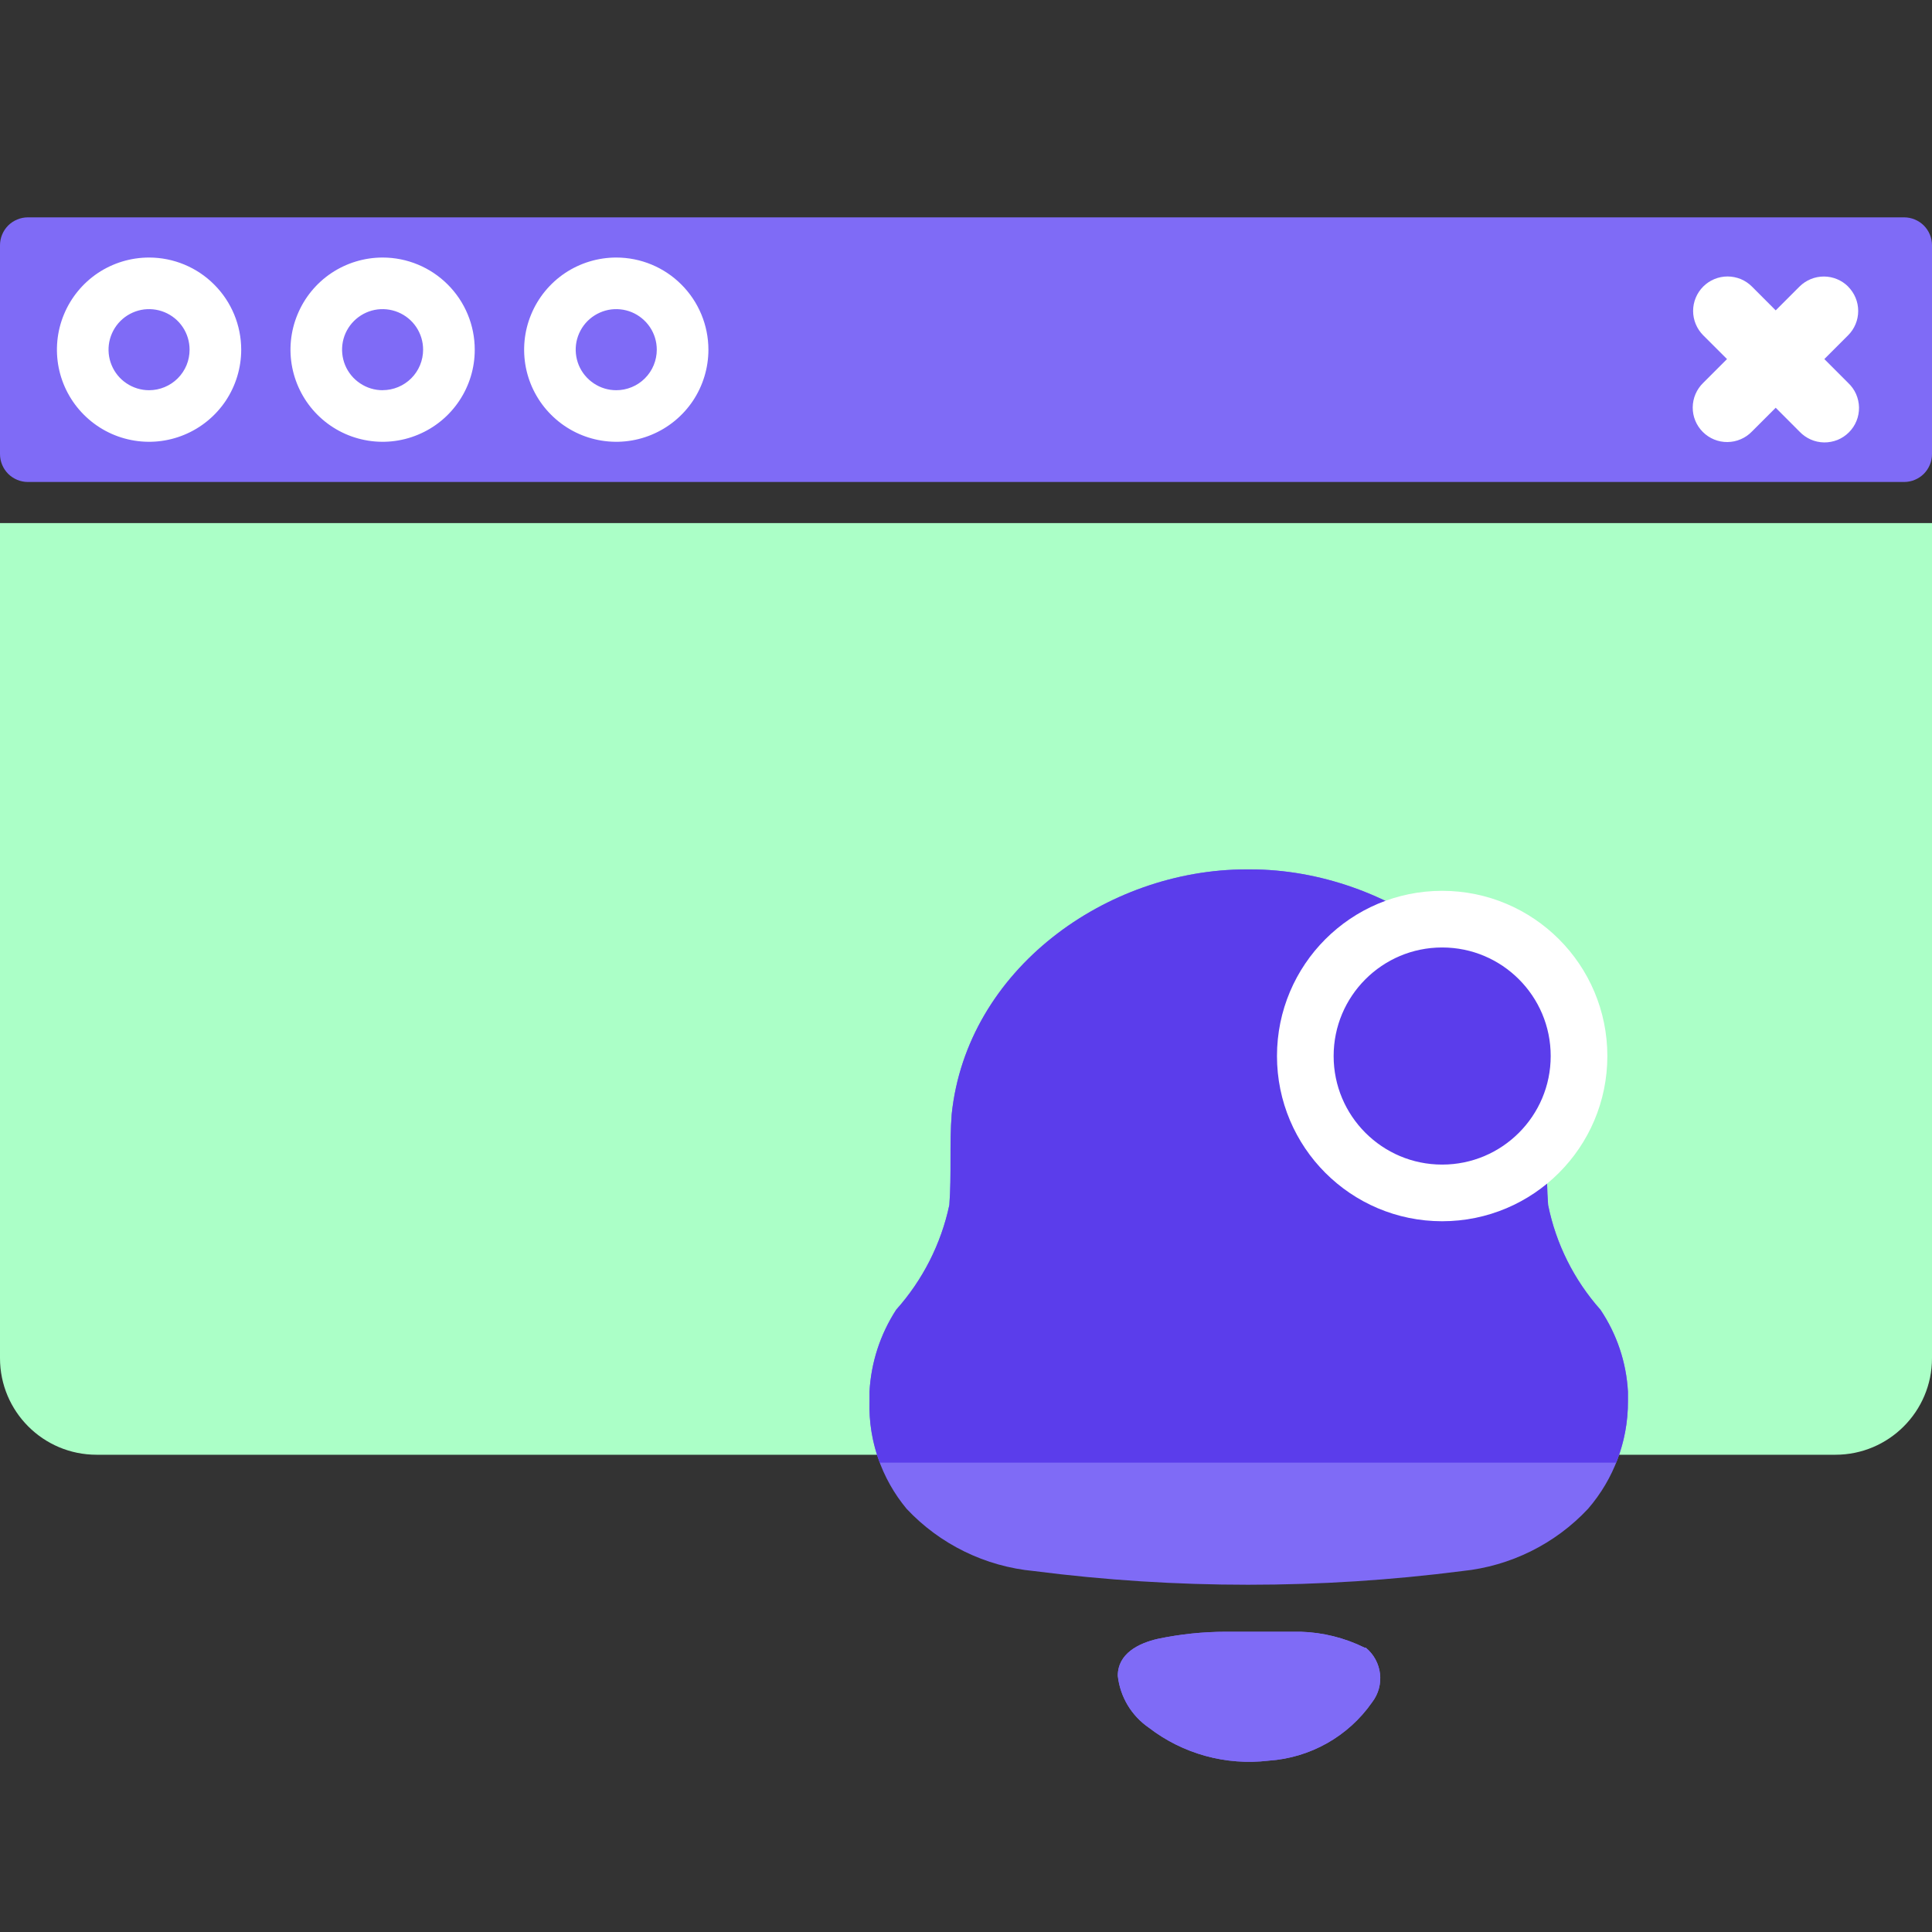 <svg width="40" height="40" viewBox="0 0 40 40" fill="none" xmlns="http://www.w3.org/2000/svg">
<rect x="0" y="0" width="40" height="40" fill="#333333" stroke="none"/>
<g clip-path="url(#clip0_253_3649)">
<path d="M0.578 4.5H39.422C39.575 4.5 39.722 4.561 39.831 4.669C39.939 4.778 40 4.925 40 5.078V9.401C40 9.554 39.939 9.701 39.831 9.81C39.722 9.918 39.575 9.979 39.422 9.979H0.578C0.425 9.979 0.278 9.918 0.169 9.81C0.061 9.701 0 9.554 0 9.401L0 5.078C0 4.925 0.061 4.778 0.169 4.669C0.278 4.561 0.425 4.5 0.578 4.5Z" fill="#7F6BF6"/>
<path d="M3.086 5.332C2.709 5.332 2.34 5.444 2.026 5.653C1.713 5.863 1.468 6.161 1.324 6.51C1.179 6.858 1.142 7.242 1.215 7.612C1.289 7.982 1.471 8.322 1.738 8.588C2.005 8.855 2.344 9.037 2.715 9.11C3.085 9.184 3.468 9.146 3.817 9.001C4.165 8.857 4.463 8.612 4.673 8.299C4.882 7.985 4.994 7.616 4.994 7.239C4.993 6.733 4.792 6.248 4.434 5.891C4.077 5.533 3.592 5.332 3.086 5.332ZM3.086 8.079C2.92 8.079 2.758 8.029 2.62 7.937C2.482 7.845 2.374 7.714 2.311 7.56C2.247 7.407 2.231 7.238 2.263 7.076C2.296 6.913 2.376 6.763 2.493 6.646C2.61 6.529 2.76 6.449 2.923 6.416C3.085 6.384 3.254 6.401 3.407 6.464C3.561 6.528 3.692 6.635 3.784 6.773C3.876 6.911 3.925 7.073 3.925 7.239C3.925 7.35 3.904 7.459 3.862 7.561C3.82 7.662 3.758 7.755 3.68 7.833C3.602 7.911 3.509 7.973 3.407 8.015C3.306 8.057 3.196 8.079 3.086 8.079Z" fill="white"/>
<path d="M7.922 5.332C7.545 5.332 7.176 5.444 6.862 5.653C6.548 5.863 6.304 6.161 6.16 6.51C6.015 6.858 5.977 7.242 6.051 7.612C6.125 7.982 6.307 8.322 6.573 8.588C6.84 8.855 7.18 9.037 7.55 9.11C7.92 9.184 8.304 9.146 8.652 9.001C9.001 8.857 9.299 8.612 9.508 8.299C9.718 7.985 9.83 7.616 9.829 7.239C9.829 6.733 9.628 6.248 9.27 5.891C8.912 5.533 8.428 5.332 7.922 5.332ZM7.922 8.079C7.756 8.079 7.594 8.03 7.456 7.937C7.317 7.845 7.21 7.714 7.146 7.561C7.083 7.408 7.066 7.239 7.098 7.076C7.13 6.913 7.21 6.764 7.328 6.646C7.445 6.529 7.594 6.449 7.757 6.416C7.92 6.384 8.089 6.401 8.242 6.464C8.396 6.528 8.527 6.635 8.619 6.773C8.711 6.911 8.76 7.073 8.76 7.239C8.76 7.462 8.672 7.675 8.515 7.832C8.358 7.989 8.144 8.078 7.922 8.078" fill="white"/>
<path d="M12.759 5.332C12.382 5.332 12.013 5.444 11.699 5.653C11.386 5.863 11.141 6.161 10.997 6.51C10.852 6.858 10.815 7.242 10.888 7.612C10.962 7.982 11.144 8.322 11.411 8.588C11.678 8.855 12.018 9.037 12.387 9.11C12.758 9.184 13.141 9.146 13.49 9.001C13.838 8.857 14.136 8.612 14.346 8.299C14.555 7.985 14.667 7.616 14.667 7.239C14.666 6.733 14.465 6.248 14.107 5.891C13.75 5.533 13.265 5.332 12.759 5.332ZM12.759 8.079C12.593 8.079 12.431 8.03 12.293 7.937C12.155 7.845 12.047 7.714 11.983 7.561C11.92 7.407 11.903 7.239 11.935 7.076C11.968 6.913 12.048 6.763 12.165 6.646C12.283 6.529 12.432 6.449 12.595 6.416C12.758 6.384 12.927 6.401 13.08 6.464C13.233 6.528 13.364 6.636 13.457 6.774C13.549 6.912 13.598 7.074 13.598 7.24C13.598 7.35 13.576 7.459 13.534 7.561C13.492 7.663 13.43 7.755 13.352 7.833C13.274 7.911 13.182 7.973 13.08 8.015C12.978 8.057 12.869 8.079 12.759 8.079Z" fill="white"/>
<path d="M38.264 5.933C38.13 5.8 37.949 5.725 37.761 5.725C37.572 5.725 37.391 5.8 37.257 5.933L36.764 6.426L36.272 5.933C36.206 5.867 36.127 5.814 36.041 5.778C35.954 5.743 35.861 5.724 35.767 5.724C35.578 5.724 35.397 5.799 35.263 5.933C35.13 6.067 35.054 6.248 35.054 6.437C35.054 6.627 35.13 6.808 35.263 6.942L35.756 7.434L35.263 7.927C35.195 7.993 35.141 8.071 35.104 8.158C35.066 8.245 35.047 8.339 35.046 8.433C35.045 8.528 35.063 8.622 35.099 8.709C35.135 8.797 35.188 8.876 35.255 8.943C35.322 9.01 35.401 9.063 35.489 9.099C35.576 9.135 35.67 9.153 35.765 9.152C35.859 9.151 35.953 9.132 36.04 9.094C36.127 9.057 36.205 9.003 36.271 8.935L36.764 8.442L37.256 8.935C37.322 9.004 37.4 9.06 37.488 9.099C37.575 9.138 37.669 9.158 37.765 9.16C37.86 9.161 37.955 9.143 38.044 9.108C38.132 9.072 38.213 9.018 38.28 8.951C38.348 8.883 38.401 8.803 38.437 8.714C38.473 8.626 38.49 8.531 38.489 8.435C38.487 8.34 38.466 8.246 38.428 8.158C38.389 8.071 38.333 7.992 38.263 7.927L37.771 7.434L38.263 6.942C38.397 6.808 38.472 6.627 38.472 6.438C38.472 6.249 38.397 6.068 38.263 5.934" fill="white"/>
<path d="M0 10.83H40V28.119C40 29.224 39.104 30.119 38 30.119H2C0.895 30.119 0 29.224 0 28.119V10.83Z" fill="#ABFFC7"/>
<path d="M26.928 33.784C27.387 33.797 27.838 33.909 28.25 34.112H28.275C28.619 34.393 28.677 34.894 28.407 35.245C27.915 35.95 27.128 36.394 26.267 36.453C25.382 36.558 24.491 36.313 23.787 35.771C23.425 35.523 23.19 35.13 23.142 34.695C23.142 34.235 23.572 34.022 23.969 33.931C24.434 33.834 24.907 33.784 25.382 33.784H26.928ZM25.886 18C28.746 18 31.697 20.07 32.002 23.067C32.052 23.683 32.002 24.323 32.052 24.948C32.214 25.752 32.588 26.5 33.135 27.116C33.475 27.621 33.672 28.208 33.705 28.815V29.004C33.71 29.824 33.416 30.617 32.879 31.238C32.197 31.967 31.271 32.425 30.275 32.527C27.331 32.905 24.351 32.905 21.407 32.527C20.399 32.433 19.46 31.974 18.77 31.238C18.249 30.611 17.976 29.817 18.002 29.004V28.815C18.034 28.21 18.225 27.624 18.555 27.116C19.105 26.5 19.484 25.753 19.655 24.948C19.704 24.323 19.655 23.691 19.704 23.067C20.018 20.07 22.911 18 25.804 18H25.886Z" fill="#7F6BF6"/>
<path fill-rule="evenodd" clip-rule="evenodd" d="M33.462 30.283H18.214C18.061 29.878 17.988 29.444 18.002 29.004V28.815C18.034 28.21 18.225 27.624 18.555 27.116C19.105 26.5 19.484 25.753 19.655 24.948C19.679 24.635 19.679 24.321 19.679 24.007C19.679 23.693 19.679 23.379 19.704 23.067C20.018 20.07 22.911 18 25.804 18H25.886C28.746 18 31.697 20.07 32.002 23.067C32.027 23.375 32.027 23.689 32.027 24.004C32.027 24.319 32.027 24.635 32.052 24.948C32.214 25.752 32.588 26.5 33.135 27.116C33.475 27.621 33.672 28.208 33.705 28.815V29.004C33.708 29.445 33.624 29.879 33.462 30.283Z" fill="#5B3DEB"/>
<path d="M32.692 21.864C32.692 23.429 31.423 24.698 29.858 24.698C28.293 24.698 27.025 23.429 27.025 21.864C27.025 20.299 28.293 19.03 29.858 19.03C31.423 19.03 32.692 20.299 32.692 21.864Z" fill="#5B3DEB" stroke="white" stroke-width="1.173"/>
<path d="M26.928 33.783C27.387 33.797 27.838 33.909 28.25 34.112H28.275C28.619 34.393 28.678 34.894 28.407 35.245C27.915 35.95 27.128 36.394 26.267 36.452C25.382 36.558 24.491 36.313 23.787 35.771C23.425 35.522 23.19 35.13 23.143 34.695C23.143 34.235 23.572 34.022 23.969 33.931C24.434 33.833 24.907 33.784 25.382 33.783H26.928Z" fill="#7F6BF6"/>
</g>
<defs>
<clipPath id="clip0_253_3649">
<rect width="40" height="40" fill="white"/>
</clipPath>
</defs>
</svg>
